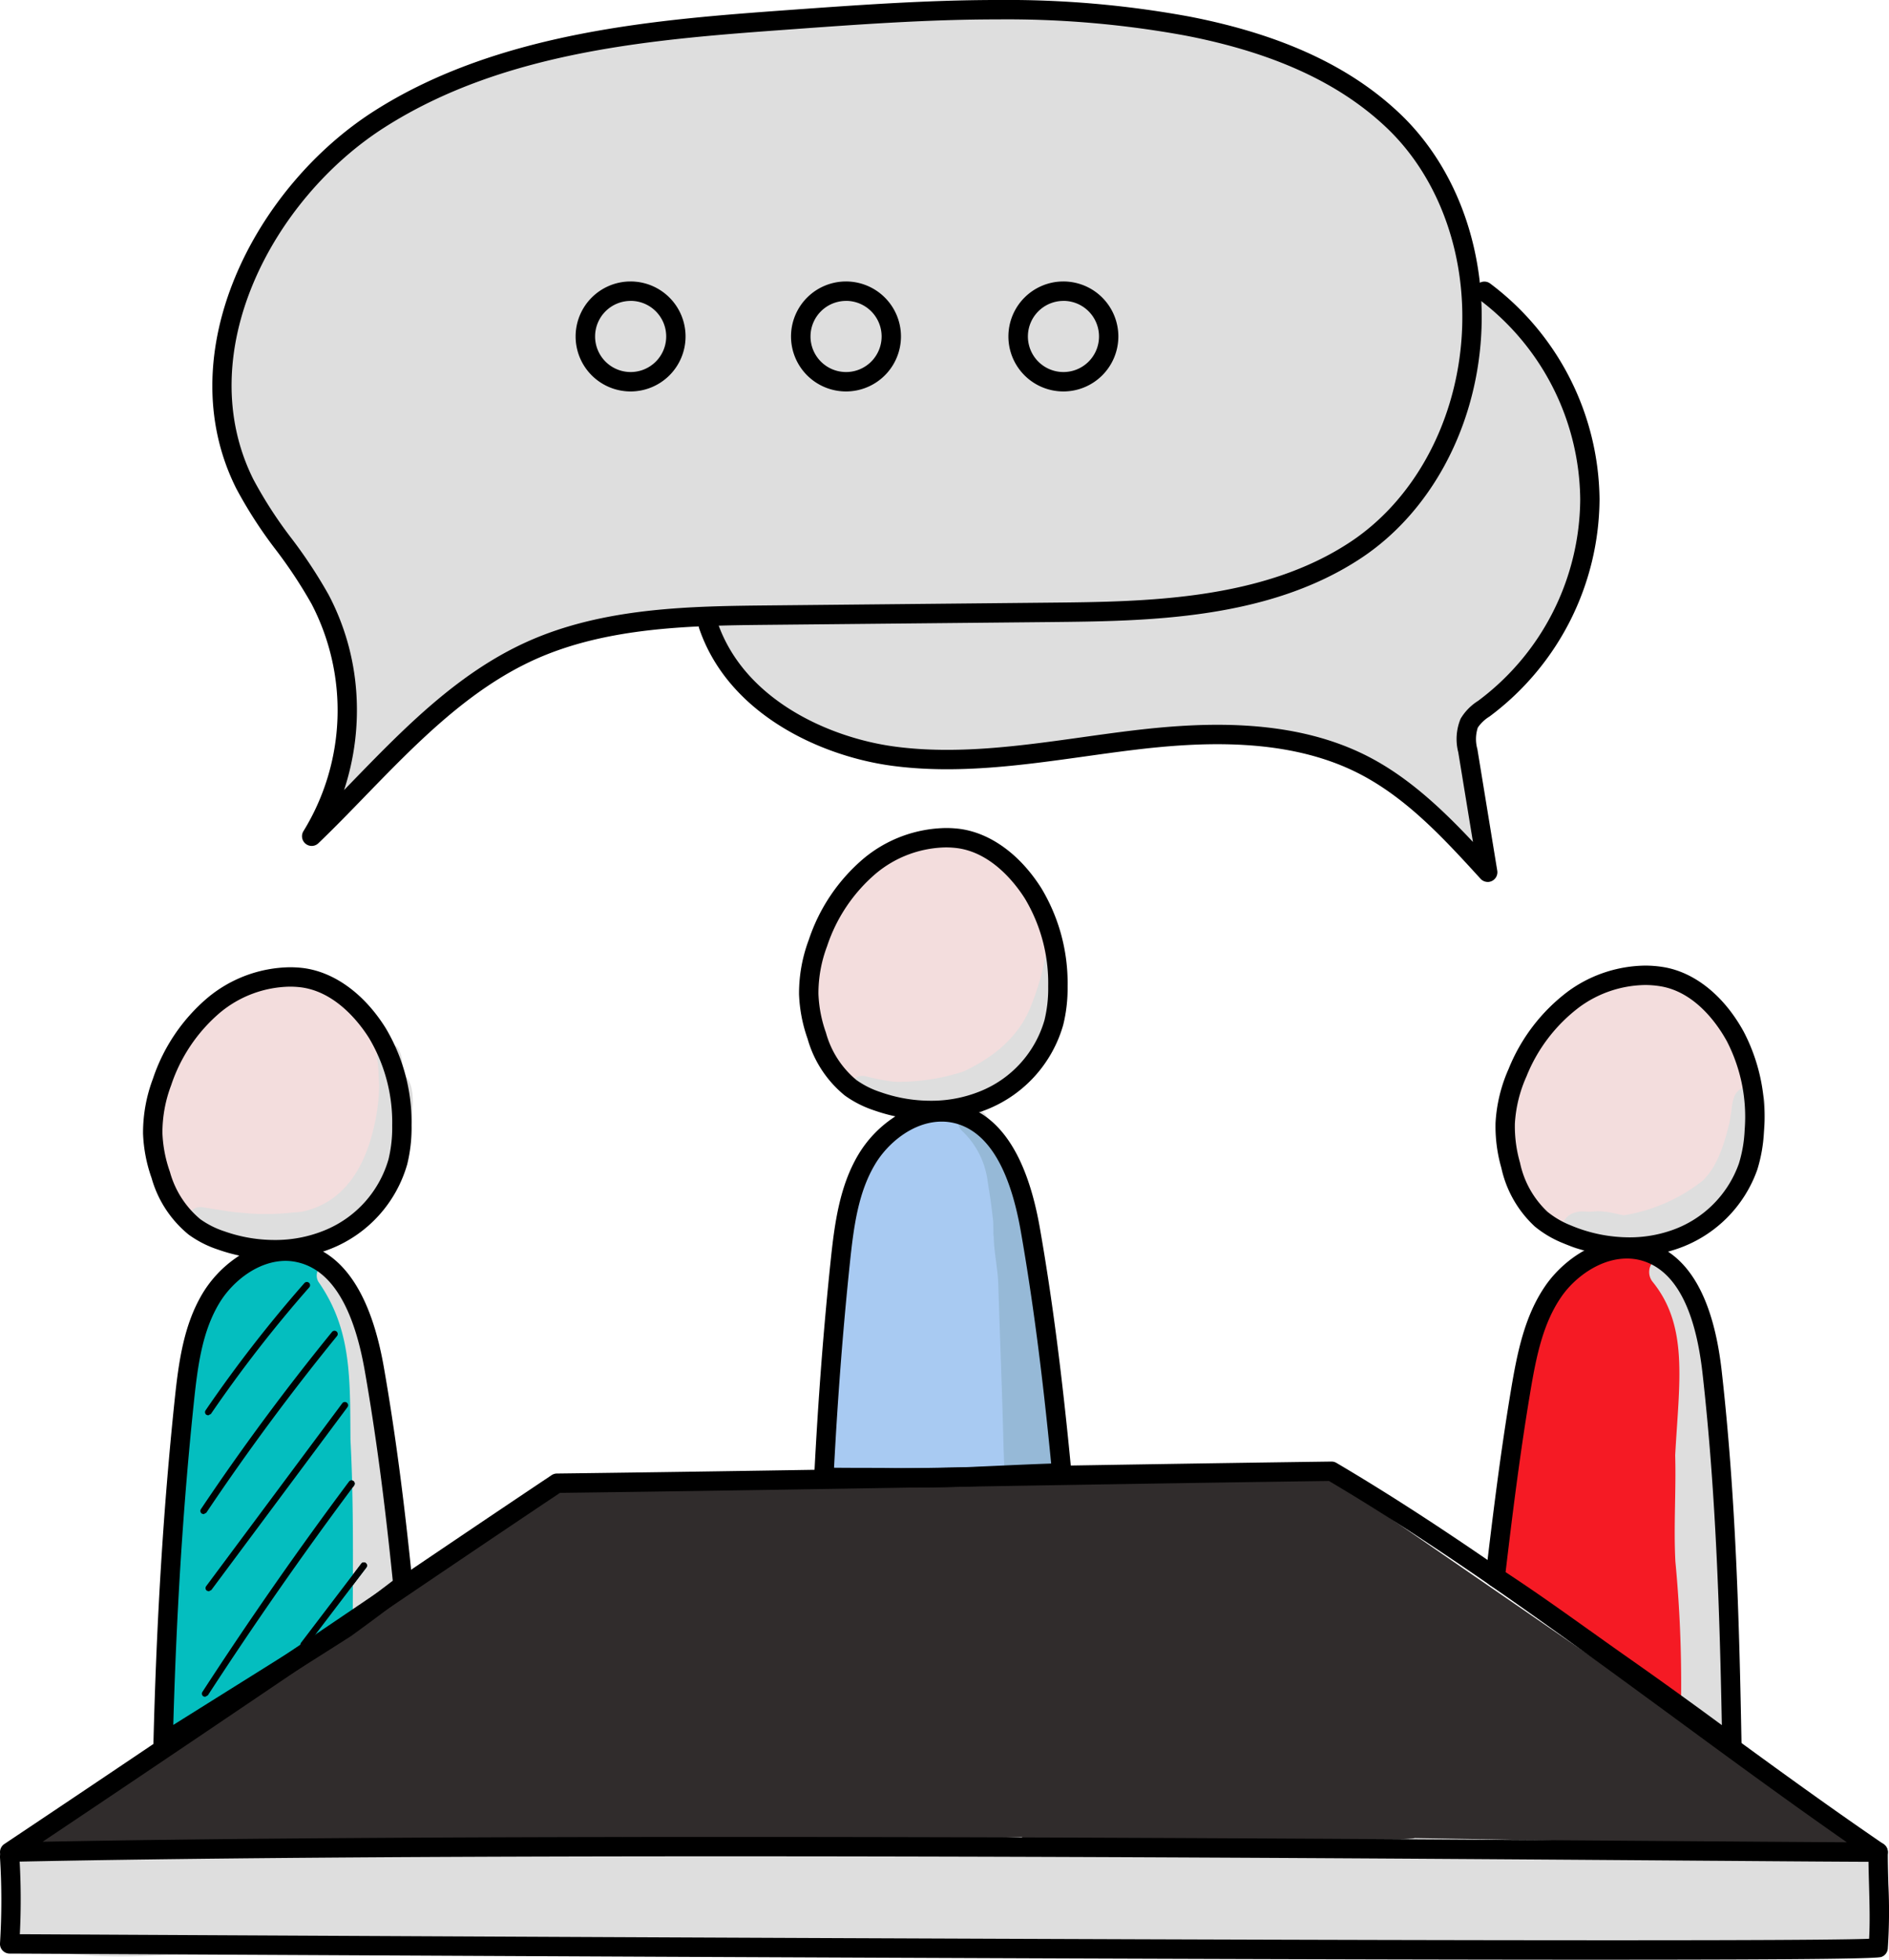 <svg xmlns="http://www.w3.org/2000/svg" width="189" height="196" viewBox="0 0 189 196">
  <g id="编组_16" data-name="编组 16" transform="translate(0 0)">
    <path id="Fill_486" data-name="Fill 486" d="M.161,36.584Q23.93,20.506,47.7,4.425a24.628,24.628,0,0,1,6.978-3.7A24.617,24.617,0,0,1,61.253.122L131.75,0l53.7,36.949.336,9.981L0,46.121l.161-9.538" transform="translate(1.541 147.851)" fill="#302c2c"/>
    <path id="Fill_487" data-name="Fill 487" d="M23.654,48.611S-.018,32.211,0,31.682A122.28,122.28,0,0,1,3,12.063c.931-3.65,2.256-7.411,5.088-9.889s7.578-3.115,10.231-.445c1.629,1.638,2.123,4.062,2.5,6.344a220.835,220.835,0,0,1,2.834,40.538" transform="translate(149.652 124.813)" fill="#f51a24"/>
    <path id="Fill_488" data-name="Fill 488" d="M.495,19.176A16.065,16.065,0,0,1,3.759,4.924,13.792,13.792,0,0,1,12.843.042a10.948,10.948,0,0,1,9.4,3.833c2.094,2.618,2.707,6.154,2.554,9.5-.195,4.3-1.758,8.829-5.312,11.245A12.429,12.429,0,0,1,13.1,26.582a14.144,14.144,0,0,1-5.5-.761c-3.21-1.163-6.309-3.615-7.1-6.646" transform="translate(150.767 98.145)" fill="#f3dddd"/>
    <path id="Fill_489" data-name="Fill 489" d="M.5,20.189A17.583,17.583,0,0,1,3.761,5.183,13.6,13.6,0,0,1,12.844.045a10.685,10.685,0,0,1,9.4,4.036c2.093,2.755,2.706,6.479,2.554,10.005-.195,4.525-1.76,9.3-5.312,11.838A11.985,11.985,0,0,1,13.1,27.985a13.442,13.442,0,0,1-5.5-.8c-3.212-1.224-6.31-3.806-7.1-7" transform="translate(80.443 83.439)" fill="#f3dddd"/>
    <path id="Fill_490" data-name="Fill 490" d="M.483,19.467A16.806,16.806,0,0,1,3.668,5,13.3,13.3,0,0,1,12.527.043,10.472,10.472,0,0,1,21.7,3.934c2.042,2.656,2.64,6.246,2.491,9.647C24,17.943,22.474,22.546,19.008,25a11.788,11.788,0,0,1-6.229,1.987,13.288,13.288,0,0,1-5.367-.772c-3.132-1.18-6.154-3.669-6.929-6.745" transform="translate(15.397 98.445)" fill="#f3dddd"/>
    <path id="Fill_491" data-name="Fill 491" d="M0,48.9Q.5,33.163,1.424,17.44c.21-3.562.453-7.2,1.831-10.487S7.379.733,10.885.112a6.235,6.235,0,0,1,2.9.125c2.849.869,4.336,3.947,5.322,6.761a76.538,76.538,0,0,1,4.3,25.953q-4.61,3.426-9.289,6.757A155.692,155.692,0,0,1,0,48.9" transform="translate(16.657 125.528)" fill="#04bebf"/>
    <path id="Fill_492" data-name="Fill 492" d="M11.525,11.359A47.831,47.831,0,0,1,.837,10.213L.782,10.2C.741,9.42.666,8.626.594,7.859.538,7.264.48,6.653.44,6.065Q.387,5.3.336,4.536C.237,3.048.133,1.51,0,0A1.105,1.105,0,0,0,.8.3C.817.3.841.3.863.3L.926.3.995.3.835,9.655l67.172.292c-4.731.2-9.535.561-14.181.908l-.155.012-.519-.014h-.006c-.865-.023-1.76-.047-2.638-.08-1.316-.05-2.7-.073-4.363-.073-1.227,0-2.473.013-3.678.026l-.223,0c-1.4.015-2.662.028-3.953.028h-.06c-2.058,0-4.143-.013-6.16-.025h-.006c-1.938-.012-3.942-.024-5.913-.025h-.041c-2.535,0-5.1.171-7.586.336-1.44.1-2.929.195-4.4.26C13.279,11.339,12.4,11.359,11.525,11.359ZM130.271,11.2c-5.087,0-10.256-.17-15.256-.335-2.551-.084-5.189-.171-7.788-.234-1.864-.028-3.759-.041-5.591-.053-3.746-.025-7.619-.052-11.427-.209-1.752-.059-3.531-.163-5.252-.263l-1.528-.088,103.191.449-.33-9.808h.137l.139,0a4.492,4.492,0,0,1,1.158,1.168,6.327,6.327,0,0,0-.258,2.038c-.006.389-.017.783-.027,1.163-.024.853-.049,1.736-.013,2.605a27.668,27.668,0,0,0,.273,2.807,3.75,3.75,0,0,1-2,.6c-.033,0-.067,0-.1,0-4.3-.269-8.841-.4-13.9-.4-5.562,0-11.056.162-15.221.3-8.6.045-15.241.111-21.533.212C133.411,11.18,131.837,11.2,130.271,11.2Z" transform="translate(0.706 184.317)" fill="#dedede"/>
    <path id="Fill_493" data-name="Fill 493" d="M185.786,11.047,82.6,10.6c-2.089-.117-4.178-.218-6.271-.228q-.841-.01-1.681-.009c-2.493,0-4.983.064-7.471.169L0,10.238.159.88C2.763.768,5.368.741,7.973.655,10.653.567,13.327.424,16.007.4q2.275-.019,4.55-.017l2.8,0,2.843,0c1.958,0,3.919-.005,5.878-.029C41.632.248,51.178.118,60.728.047c3.392.015,6.786.037,10.178.1C74.6.324,78.3.391,82,.391,88.231.391,94.465.2,100.7,0a.884.884,0,0,0,.757.376h0q9.6-.038,19.2-.083l1.894,0h2.043l2.1,0q1.772,0,3.543-.011,2.4-.019,4.8-.047l.617,0,.765,0,.772,0c.893,0,1.784-.017,2.662-.1L140.014.1c11,.175,22,.471,33.009.471q2.455,0,4.908-.02l.24.1a16.422,16.422,0,0,0,4.594.573q.807.013,1.616.013.538,0,1.074-.005l.331,9.809" transform="translate(1.541 183.734)" fill="#dedede"/>
    <path id="Fill_494" data-name="Fill 494" d="M.323,13.344l-.182-.056a.321.321,0,0,1-.084-.45A132.728,132.728,0,0,1,9.945.11a.323.323,0,1,1,.484.428A132.514,132.514,0,0,0,.589,13.2l-.266.141" transform="translate(20.513 128.217)"/>
    <path id="Fill_495" data-name="Fill 495" d="M.323,18.342l-.181-.056a.324.324,0,0,1-.088-.448C4.133,11.754,8.545,5.794,13.168.119a.323.323,0,1,1,.5.409C9.058,6.187,4.657,12.133.591,18.2l-.268.144" transform="translate(20.049 133.099)"/>
    <path id="Fill_496" data-name="Fill 496" d="M.323,18.936l-.192-.064a.322.322,0,0,1-.066-.452L13.678.131A.323.323,0,1,1,14.2.517L.581,18.806l-.258.13" transform="translate(20.564 140.222)"/>
    <path id="Fill_497" data-name="Fill 497" d="M.323,21.649.146,21.6a.324.324,0,0,1-.094-.447C4.688,14.016,9.618,6.944,14.709.129a.324.324,0,1,1,.517.389C10.142,7.32,5.22,14.381.594,21.5l-.271.146" transform="translate(20.201 148.063)"/>
    <path id="Fill_498" data-name="Fill 498" d="M.323,8.548l-.2-.066a.323.323,0,0,1-.06-.452L6.082.128A.323.323,0,1,1,6.594.52L.579,8.421l-.256.127" transform="translate(30.063 156.26)"/>
    <path id="Fill_499" data-name="Fill 499" d="M1.586,19.074l-.175-.045c-.167-.043-.333-.086-.5-.127A1.228,1.228,0,0,1,0,17.912a12.9,12.9,0,0,0,1.587,1.16Zm14.24-.184v0c2.935-2.208,4.742-6.309,4.956-11.251A16.765,16.765,0,0,0,19.553.121,1.263,1.263,0,0,1,20.093,0a1.116,1.116,0,0,1,.94.472,3.376,3.376,0,0,1,.425,1.658c.017.2.034.4.062.593,0,.072.011.209.026.377,1.044.582,1.032,2.738.879,3.8-.09,2.021-1.176,6.809-3.389,9.249A14.613,14.613,0,0,1,15.825,18.89Z" transform="translate(18.804 104.39)" fill="#dedede"/>
    <path id="Fill_500" data-name="Fill 500" d="M6.864,20.3c-.24,0-.481,0-.722-.011a16.029,16.029,0,0,1-3.688-.9.823.823,0,0,1-.491-.345l-.341-.089A12.846,12.846,0,0,1,.03,17.791a1.273,1.273,0,0,1,.6-1.4,1.3,1.3,0,0,1,.662-.178,1.32,1.32,0,0,1,.345.046c.98.143,1.958.315,2.942.452.366.031,1.837.171,2.2.18.4.011.744.017,1.055.017,1.516,0,2.172-.117,3.468-.21,3.208-.595,6.034-3,7.285-8.283A19.067,19.067,0,0,0,19.16,4c-.046-.732-.057-1.469-.132-2.2-.158-.645-.184-1.395.482-1.763.024-.014.048-.027.074-.039A16.771,16.771,0,0,1,20.81,7.516c-.186,4.275-1.654,8.78-4.974,11.265A9.211,9.211,0,0,1,11.01,20.25c-.117,0-.235,0-.353-.008h-.131c-.421.041-.843.059-1.265.059q-.446,0-.893-.027c-.5.015-1,.029-1.5.029" transform="translate(18.775 104.511)" fill="#dedede"/>
    <path id="Fill_501" data-name="Fill 501" d="M5.688,13.1Q4.826,9.617,3.636,6.223C2.866,4.025,1.791,1.668,0,.326A1.214,1.214,0,0,1,.812,0a1.155,1.155,0,0,1,.336.051c.875.282,1.1,1.334,1.6,2.022.209.383.4.776.587,1.172.676.583.814,1.715,1.128,2.535.478,2.181.882,4.745,1.229,7.322" transform="translate(32.128 126.303)" fill="#dedede"/>
    <path id="Fill_502" data-name="Fill 502" d="M0,3.8c0-.108,0-.218,0-.326Q2.352,1.764,4.685.031L4.731,0l.027.22c-1.055.8-2.1,1.623-3.156,2.4Q.8,3.211,0,3.8" transform="translate(35.287 158.515)" fill="#dedede"/>
    <path id="Fill_503" data-name="Fill 503" d="M3.607,35.358q.008-1.718.017-3.434l1.35-1.773a.323.323,0,0,0-.061-.454.315.315,0,0,0-.195-.066.321.321,0,0,0-.257.127l-.833,1.1c.009-2.888,0-5.773-.066-8.659.06-.082.121-.163.182-.243A.325.325,0,0,0,3.68,21.5a.319.319,0,0,0-.137-.059q-.055-2.037-.161-4.073c-.048-6.19.125-11.02-3.205-15.794A1.237,1.237,0,0,1,.445,0C2.237,1.341,3.311,3.7,4.081,5.9q1.188,3.39,2.052,6.879c.629,4.661,1.072,9.366,1.425,11.929.228,2.478.5,4.873.776,7.178l-.045.033q-2.332,1.733-4.683,3.442" transform="translate(31.683 126.629)" fill="#dedede"/>
    <path id="Fill_504" data-name="Fill 504" d="M.523,1.015Q.513.636.5.259A.319.319,0,0,1,.64.318.325.325,0,0,1,.7.771C.644.852.583.933.523,1.015" transform="translate(34.723 147.809)"/>
    <path id="Fill_505" data-name="Fill 505" d="M0,2.293q0-.535.005-1.07L.838.127A.321.321,0,0,1,1.095,0a.315.315,0,0,1,.195.066A.323.323,0,0,1,1.35.52L0,2.293" transform="translate(35.306 156.26)"/>
    <path id="Fill_506" data-name="Fill 506" d="M13.16,29.21a17.042,17.042,0,0,1-5.641-.967,10.673,10.673,0,0,1-2.943-1.493A11.2,11.2,0,0,1,.857,21.087,14.943,14.943,0,0,1,0,16.632,15.279,15.279,0,0,1,.982,11.17a18.152,18.152,0,0,1,5.47-8.112A13.148,13.148,0,0,1,14.691,0a11.233,11.233,0,0,1,1.164.06c3.16.334,6.22,2.517,8.4,5.989a18.409,18.409,0,0,1,2.611,9.782,15.267,15.267,0,0,1-.433,3.87,12.91,12.91,0,0,1-7.6,8.436A15.088,15.088,0,0,1,13.16,29.21ZM14.682,1.94A11.2,11.2,0,0,0,7.675,4.562a16.254,16.254,0,0,0-4.868,7.255,13.342,13.342,0,0,0-.868,4.769,13.112,13.112,0,0,0,.751,3.881A9.387,9.387,0,0,0,5.732,25.2a8.924,8.924,0,0,0,2.425,1.217,15.092,15.092,0,0,0,5,.86A12.971,12.971,0,0,0,18.1,26.34a10.941,10.941,0,0,0,6.458-7.126,13.4,13.4,0,0,0,.37-3.38A16.48,16.48,0,0,0,22.611,7.08c-.88-1.4-3.32-4.706-6.957-5.09A9.248,9.248,0,0,0,14.682,1.94Z" transform="translate(14.312 96.741)"/>
    <path id="Fill_507" data-name="Fill 507" d="M.968,51.12a.956.956,0,0,1-.494-.138A.969.969,0,0,1,0,50.126C.314,37.7,1.009,26.48,2.125,15.827c.4-3.817.915-7.5,2.8-10.64A11.683,11.683,0,0,1,8.334,1.594,8.751,8.751,0,0,1,13.2,0,7.447,7.447,0,0,1,14.83.181c4.182.941,6.949,5.119,8.225,12.419,1.119,6.394,2.031,13.283,2.871,21.678a.974.974,0,0,1-.382.874c-.506.381-1.021.775-1.463,1.114l-.042.032c-.63.483-1.281.983-1.929,1.46-.672.5-1.354,1-2.014,1.478l-.312.228c-1.391.887-3.226,2.055-5.084,3.221-1.731,1.089-3.495,2.191-5.2,3.258l-1.158.724C6.448,47.852,4.2,49.256,1.931,50.682l-.176.131-.305.179A.968.968,0,0,1,.968,51.12ZM13.237,1.947c-2.842,0-5.391,2.13-6.655,4.241C4.907,8.978,4.444,12.3,4.051,16.03,2.994,26.124,2.318,36.7,1.985,48.36l5.331-3.338c2.01-1.256,4.172-2.608,6.356-3.979,1.69-1.062,3.407-2.153,5.021-3.18l1.166-.856L19.87,37l1.093-.8c.663-.488,1.34-1.009,1.938-1.468l.181-.139.005,0c.281-.215.571-.438.857-.655-.826-8.139-1.715-14.81-2.8-20.993-1.13-6.455-3.4-10.109-6.741-10.86A5.32,5.32,0,0,0,13.237,1.947Z" transform="translate(15.353 124.16)"/>
    <path id="Fill_508" data-name="Fill 508" d="M4.39,16.364a17.868,17.868,0,0,1-2.651-.232A1.842,1.842,0,0,1,0,14.21a14.422,14.422,0,0,0,2.089.953,13.805,13.805,0,0,0,4.7.781c.27,0,.538-.008.806-.02a12.429,12.429,0,0,0,6.388-1.958C17.532,11.55,19.1,7.018,19.29,2.721A19.865,19.865,0,0,0,19.233,0c1.377.362,1.121,1.955,1.091,3.334-.351,4.422-2.685,8.98-6.735,11.038a19.9,19.9,0,0,1-5.474,1.689,7.656,7.656,0,0,0-.89-.051,8.578,8.578,0,0,0-2.3.324q-.269.019-.534.031" transform="translate(156.276 108.804)" fill="#dedede"/>
    <path id="Fill_509" data-name="Fill 509" d="M0,.8A8.578,8.578,0,0,1,2.3.475a7.656,7.656,0,0,1,.89.051A16.634,16.634,0,0,1,1.054.7C.7.738.351.772,0,.8" transform="translate(161.2 124.339)" fill="#dedede"/>
    <path id="Fill_510" data-name="Fill 510" d="M6.784,16.019a13.805,13.805,0,0,1-4.7-.781A14.422,14.422,0,0,1,0,14.285a1.722,1.722,0,0,1,1.235-1.717,2.173,2.173,0,0,1,.818-.131c.281,0,.567.027.848.028.112-.014.3-.032.484-.043.09-.006.181-.009.271-.009a8.019,8.019,0,0,1,1.6.213c.2.045.618.135.866.187h.1a17.051,17.051,0,0,0,7.887-3.478c1.107-1.1,1.919-2.694,2.657-5.8.079-.455.228-1.358.223-1.358s-.018.09-.057.313c.131-1.008.223-2.247,1.437-2.482.07,0,.136-.005.2-.005a2.619,2.619,0,0,1,.656.075A19.865,19.865,0,0,1,19.29,2.8c-.195,4.3-1.758,8.829-5.312,11.245A12.429,12.429,0,0,1,7.59,16c-.268.013-.537.02-.806.02" transform="translate(156.276 108.728)" fill="#dedede"/>
    <path id="Fill_511" data-name="Fill 511" d="M5.71,48.312h0l-.372-.276C4.612,47.5,3.864,46.942,3.121,46.4c-.421-.308-.851-.619-1.268-.92l0,0-.007-.005-.686-.5c.025-.291.046-.571.064-.857,1.936,1.351,3.53,2.458,4.386,3.052l.08.056c.011.271.015.547.019.814v.009q0,.13,0,.261ZM4.8,16.1C4.437,13.114,4,10.1,3.512,7.148a24.067,24.067,0,0,0-.627-2.925,24.637,24.637,0,0,1,.752,2.438A49.913,49.913,0,0,1,4.8,16.1ZM.586.42A5.9,5.9,0,0,0,0,0,1.608,1.608,0,0,1,.237.105c.128.106.242.208.35.313Z" transform="translate(166.96 125.739)" fill="#dedede"/>
    <path id="Fill_512" data-name="Fill 512" d="M7.661,47.3c-.853-.592-2.47-1.715-4.467-3.108.009-.132.018-.269.025-.409A128.964,128.964,0,0,0,2.642,30.5c-.183-3.532.081-7.074-.019-10.61C3.017,12.614,3.991,7.027.387,2.567A1.563,1.563,0,0,1,1.528,0a1.4,1.4,0,0,1,.448.075,5.833,5.833,0,0,1,.6.434A10.2,10.2,0,0,1,4.86,4.3a24.4,24.4,0,0,1,.627,2.925Q6.233,11.7,6.778,16.2q.027.562.051,1.125c.164,1.935.465,5.967.528,9.162.328,5.122-.061,14.394-.071,17.409.061.55.052.6.268,2.229A10.193,10.193,0,0,1,7.661,47.3" transform="translate(164.984 125.663)" fill="#dedede"/>
    <path id="Fill_513" data-name="Fill 513" d="M13.37,29.116A17.089,17.089,0,0,1,6.8,27.776a10.777,10.777,0,0,1-2.849-1.67A11.222,11.222,0,0,1,.588,20.225a15,15,0,0,1-.58-4.5,15.3,15.3,0,0,1,1.309-5.393A18.173,18.173,0,0,1,7.272,2.571,13.346,13.346,0,0,1,14.97,0a11.31,11.31,0,0,1,1.868.154c3.132.525,6.055,2.891,8.018,6.489a18.434,18.434,0,0,1,2.01,9.925A15.32,15.32,0,0,1,26.2,20.4a12.91,12.91,0,0,1-8.1,7.956A14.654,14.654,0,0,1,13.37,29.116Zm1.6-27.175A11.393,11.393,0,0,0,8.4,4.149a16.216,16.216,0,0,0-5.3,6.943A13.363,13.363,0,0,0,1.943,15.8a13.13,13.13,0,0,0,.515,3.919,9.368,9.368,0,0,0,2.75,4.906,8.871,8.871,0,0,0,2.345,1.363,15.145,15.145,0,0,0,5.815,1.191,12.747,12.747,0,0,0,4.11-.656A10.927,10.927,0,0,0,24.356,19.8a13.294,13.294,0,0,0,.576-3.352,16.5,16.5,0,0,0-1.776-8.879c-.794-1.453-3.029-4.9-6.637-5.5A9.413,9.413,0,0,0,14.965,1.941Z" transform="translate(149.625 96.576)"/>
    <path id="Fill_514" data-name="Fill 514" d="M24.64,51.543a.963.963,0,0,1-.578-.192c-.941-.7-2.056-1.529-3.19-2.356-2.572-1.882-5.151-3.729-7.665-5.492-1.289-.9-2.566-1.814-3.8-2.7C6.5,38.729,3.489,36.583.442,34.617a.971.971,0,0,1-.435-.93c.727-6.153,1.467-12.2,2.527-18.554C3.166,11.348,3.9,7.7,5.972,4.685,7.454,2.524,10.471,0,14.094,0a7.442,7.442,0,0,1,2.073.294c4.117,1.193,6.625,5.532,7.456,12.9,1.428,12.657,1.764,25.4,1.985,37.363a.973.973,0,0,1-.968.989ZM14.131,1.947c-2.715,0-5.252,1.927-6.561,3.838-1.847,2.689-2.507,5.969-3.124,9.668C3.407,21.673,2.668,27.688,2,33.316c2.851,1.86,5.663,3.866,8.383,5.806l.146.1c1.164.831,2.483,1.773,3.789,2.687,2.588,1.816,5.177,3.672,7.7,5.515.488.356,1,.734,1.62,1.191-.208-10.566-.545-22.873-1.936-35.21-.735-6.511-2.777-10.3-6.069-11.253A5.387,5.387,0,0,0,14.131,1.947Z" transform="translate(148.638 123.927)"/>
    <path id="Fill_515" data-name="Fill 515" d="M6.84,36.8c2.669.029,5.324.006,7.99-.111,2.717-.117,5.432-.252,8.149-.344l.617-.019q-.608-6.338-1.219-12.675c-.62-6.457-1.285-13.074-4.123-18.9A9.337,9.337,0,0,0,15.307.939c-3.081-2.073-7.535-.476-9.8,2.469S2.618,10.21,2.132,13.9Q.635,25.282,0,36.76c2.277.039,4.563.019,6.84.045" transform="translate(82.434 110.994)" fill="#a8caf2"/>
    <path id="Fill_516" data-name="Fill 516" d="M3.784,15.7A15.2,15.2,0,0,1,.97,15.077,1.313,1.313,0,0,1,0,13.817a13.987,13.987,0,0,0,3.072,1.633c.222.086.462.169.713.247Zm14.248-4.963h0A18.612,18.612,0,0,0,20.273,2.35,22.791,22.791,0,0,0,20.255.027.983.983,0,0,1,20.486,0a.844.844,0,0,1,.624.266,1.589,1.589,0,0,1,.2,1.438,4.888,4.888,0,0,0-.066.513,12.624,12.624,0,0,1-.628,3.517A15.141,15.141,0,0,1,19.081,9.07l.062-.158A6.876,6.876,0,0,1,18.032,10.735Z" transform="translate(84.971 95.174)" fill="#dedede"/>
    <path id="Fill_517" data-name="Fill 517" d="M5.8,15.794a16.408,16.408,0,0,1-2-.121q-.366-.113-.723-.25A14.09,14.09,0,0,1,0,13.79a1.278,1.278,0,0,1,.648-1.2,1.344,1.344,0,0,1,1.037-.136,21.63,21.63,0,0,0,2.791.536c.163.005.325.008.49.008a20.841,20.841,0,0,0,6.445-1.028c3.626-1.689,5.854-3.983,6.877-6.842A23.557,23.557,0,0,0,19.533.894.909.909,0,0,1,20.256,0a22.5,22.5,0,0,1,.018,2.324,18.525,18.525,0,0,1-2.249,8.394,16.158,16.158,0,0,1-2.99,2.61A19.087,19.087,0,0,1,5.8,15.794" transform="translate(84.97 95.201)" fill="#dedede"/>
    <path id="Fill_518" data-name="Fill 518" d="M9.121,28.968l-.064-.66-.006-.061q-.207-2.154-.414-4.307c-.586-6.093-1.25-13-4.124-18.9A9.445,9.445,0,0,0,1.568,1.224,5.408,5.408,0,0,0,0,.5,1.426,1.426,0,0,1,.216.283C.546.2.848.1,1.142,0A2.175,2.175,0,0,1,2.606,1.037a6.411,6.411,0,0,0,.448.512,15.113,15.113,0,0,1,2.84,4.273A15.467,15.467,0,0,1,7.247,10.8C8,13.5,8.259,16.918,8.733,23.129l.022.287c.143,1.78.267,3.648.367,5.553Z" transform="translate(96.173 110.709)" fill="#dedede"/>
    <path id="Fill_519" data-name="Fill 519" d="M.173.78a1.261,1.261,0,0,1,.8-.285h.05L1.1.5C.793.6.486.7.173.78" transform="translate(96.216 110.213)" fill="#dedede"/>
    <path id="Fill_520" data-name="Fill 520" d="M4.669,36.331c-.032-.88-.067-1.761-.1-2.642-.13-5.489-.361-10.976-.53-16.462-.053-1.662-.474-3.35-.455-4.992l-.034.25c-.01-.522.005-1.045-.024-1.567-.267-2.359-.313-2.4-.566-4.1A8.374,8.374,0,0,0,.4,1.882,1.392,1.392,0,0,1,.331,0,5.391,5.391,0,0,1,1.9.722,9.337,9.337,0,0,1,4.845,4.534c2.838,5.831,3.5,12.447,4.123,18.9l.488,5.074q.2,3.806.282,7.615l-.168.005c-1.634.055-3.269.126-4.9.2" transform="translate(95.842 111.211)" fill="#96b9d7"/>
    <path id="Fill_521" data-name="Fill 521" d="M13.162,29.21a17.033,17.033,0,0,1-5.643-.967,10.787,10.787,0,0,1-2.942-1.492A11.235,11.235,0,0,1,.858,21.087,15.022,15.022,0,0,1,0,16.632a15.25,15.25,0,0,1,.98-5.462A18.155,18.155,0,0,1,6.455,3.057,13.148,13.148,0,0,1,14.7,0a11.237,11.237,0,0,1,1.162.06c3.158.335,6.218,2.518,8.4,5.989a18.414,18.414,0,0,1,2.609,9.783A15.281,15.281,0,0,1,26.43,19.7a12.91,12.91,0,0,1-7.6,8.436A15.1,15.1,0,0,1,13.162,29.21ZM14.683,1.939A11.2,11.2,0,0,0,7.676,4.563a16.238,16.238,0,0,0-4.868,7.254,13.329,13.329,0,0,0-.867,4.77,13.038,13.038,0,0,0,.751,3.881A9.38,9.38,0,0,0,5.734,25.2a8.9,8.9,0,0,0,2.425,1.216,15.091,15.091,0,0,0,5,.861A12.964,12.964,0,0,0,18.1,26.34a10.936,10.936,0,0,0,6.458-7.126,13.393,13.393,0,0,0,.371-3.379A16.492,16.492,0,0,0,22.613,7.08c-.88-1.4-3.321-4.706-6.959-5.089A9.21,9.21,0,0,0,14.683,1.939Z" transform="translate(79.946 82.815)"/>
    <path id="Fill_522" data-name="Fill 522" d="M9.834,38.544c-.632,0-1.3,0-2.031-.01-1-.012-2-.014-2.931-.015l-.49,0c-1.124,0-2.286-.009-3.429-.028A.972.972,0,0,1,0,37.471c.391-7.7.932-14.777,1.653-21.646.4-3.816.913-7.5,2.8-10.637A11.658,11.658,0,0,1,7.863,1.593,8.756,8.756,0,0,1,12.731,0a7.432,7.432,0,0,1,1.628.181C18.539,1.12,21.307,5.3,22.583,12.6c1.239,7.073,2.241,14.824,3.152,24.393a.972.972,0,0,1-.239.733.959.959,0,0,1-.7.328l-.816.025c-1.909.064-3.845.151-5.716.235l-.229.01-2.192.1C13.967,38.5,12,38.544,9.834,38.544Zm2.925-36.6c-2.838,0-5.385,2.131-6.65,4.242-1.678,2.8-2.138,6.112-2.53,9.842-.685,6.527-1.206,13.244-1.592,20.534.962.01,1.942.013,2.89.015s1.95,0,2.948.015c.678.007,1.348.011,1.992.011,2.134,0,4.078-.039,5.945-.12l2.189-.1.458-.021h.007c1.734-.078,3.528-.159,5.294-.219-.878-9.029-1.842-16.405-3.034-23.212-1.129-6.455-3.4-10.108-6.74-10.859A5.34,5.34,0,0,0,12.76,1.944Z" transform="translate(81.461 110.235)"/>
    <path id="Fill_523" data-name="Fill 523" d="M187.914,40.034c-2.146,0-7.841-.041-15.724-.1h-.017l-.765-.006h-.147c-21.214-.156-60.695-.447-98.644-.447-30.38,0-54.478.186-71.627.552H.968a.962.962,0,0,1-.923-.679.976.976,0,0,1,.385-1.1C13.06,29.819,24,22.415,33.649,15.882l.821-.555c7.362-4.982,14.315-9.687,20.719-13.966a.96.96,0,0,1,.525-.163c13.774-.171,27.744-.4,41.254-.63C107.522.391,120.655.17,133.208,0h.025a.972.972,0,0,1,.478.134c11.8,6.954,23.662,15.651,35.13,24.063l0,0c6.782,4.974,13.187,9.672,19.613,14.061a.97.97,0,0,1-.545,1.772ZM72.672,37.543c37.934,0,77.385.289,98.58.444h.2c5.746.043,10.284.076,13.33.092-5.72-3.981-11.755-8.409-17.079-12.316-11.355-8.328-23.1-16.939-34.738-23.82-12.148.165-24.255.367-35.962.562l-.967.016c-13.158.219-26.764.445-40.01.611-6.431,4.3-13.413,9.024-20.8,14.026l-.483.327C26.346,23.168,15.9,30.238,4.263,38.026,21.131,37.7,44.147,37.543,72.672,37.543Z" transform="translate(0.001 146.178)"/>
    <path id="Fill_524" data-name="Fill 524" d="M160.045,11.729c-24.133,0-68.113-.143-147.306-.552-6.94-.036-11.226-.059-11.77-.059A.969.969,0,0,1,0,10.1,69.588,69.588,0,0,0,0,1.506a.969.969,0,1,1,1.933-.138,68.43,68.43,0,0,1,.05,7.814c1.729.008,5.479.027,10.764.055,108.447.559,167.007.694,174.263.4.094-1.618.042-3.544-.01-5.417-.033-1.172-.062-2.279-.055-3.26A.968.968,0,0,1,187.915,0h.006a.969.969,0,0,1,.962.977c-.008.948.023,2.038.053,3.192a55.664,55.664,0,0,1-.058,6.465.968.968,0,0,1-.65.823c-.428.148-5.672.271-28.184.271" transform="translate(0 184.271)"/>
    <path id="Fill_525" data-name="Fill 525" d="M10.092,81.479a22.538,22.538,0,0,0,1.256-20.408C9.46,56.828,6.3,53.3,3.77,49.412S-.733,40.86.265,35.939A43.4,43.4,0,0,1,3.227,25.846C7.019,17.446,14.516,11.109,22.9,7.3s17.628-5.293,26.9-6.133C58.518.53,67.261.1,76.008.013c10.561-.106,21.416.354,31.125,4.455A32.283,32.283,0,0,1,119.6,13.53a25.161,25.161,0,0,1,5.851,14.163,15.787,15.787,0,0,1,5.18,4.172A26.162,26.162,0,0,1,125.776,70.3a2.758,2.758,0,0,0-1.092,1.11,2.614,2.614,0,0,0-.037,1.352c.6,4.028,1.2,8.055,1.485,12.149-2.282-1.52-4.206-3.515-6.336-5.242A33.388,33.388,0,0,0,98.6,72.287c-6.144.122-12.221,1.234-18.337,1.831s-12.417.657-18.258-1.255-11.2-6.071-13.588-11.782c-7.377-1.173-14.962,1.289-21.281,5.276S15.558,75.774,10.092,81.479" transform="translate(22.067 1.12)" fill="#dedede"/>
    <path id="Fill_526" data-name="Fill 526" d="M114.963,50.632v0c-.124-1.274-.282-2.634-.483-4.159a7.057,7.057,0,0,1,.43,1.957c.045.1.1.221.157.344a1.505,1.505,0,0,1-.1,1.858ZM1.944,47.37a2.117,2.117,0,0,1-.585-.085c4.171-4.3,9.1-9.2,14.814-12.8,4.025-2.541,10.331-5.57,17.514-5.57a24.253,24.253,0,0,1,3.159.205c-.746.075-1.506.11-2.241.143s-1.487.068-2.229.142a43.286,43.286,0,0,0-4.384.658,42.833,42.833,0,0,0-8.333,2.713,29.477,29.477,0,0,0-7.249,4.639C9.955,39.446,7.982,41.208,6.2,42.961a41.2,41.2,0,0,0-3.847,4.366A1.981,1.981,0,0,1,1.944,47.37ZM.523,46.837h0A2.17,2.17,0,0,1,0,46.19l.089-.433,0-.02c.035-.17.069-.337.1-.5q.145-.7.294-1.4l.056-.265L1,42.955l.006-.008c.319-.43.65-.875.967-1.317A22.294,22.294,0,0,1,.523,46.836ZM113.7,41.044h0c0-.032-.009-.063-.014-.094l-.009-.062a2.644,2.644,0,0,1,.037-1.352,2.679,2.679,0,0,1,1.064-1.089l.028-.02.223-.159c-.12.122-.2.2-.26.258a1.237,1.237,0,0,0-.287.372c-.059.1-.149.247-.291.472-.077.144-.138.269-.178.353a1.772,1.772,0,0,0-.1.356c-.019.089-.04.182-.061.278C113.8,40.578,113.753,40.8,113.7,41.044ZM41.813,35.5c-.478-.394-.929-.8-1.339-1.2a22.82,22.82,0,0,1-1.751-2.111c-.149-.206-.319-.439-.609-.81a1.723,1.723,0,0,0,.158-.477,19.477,19.477,0,0,0,3.542,4.6Zm83.845-14.6h0c.032-.2.061-.408.084-.609A26.678,26.678,0,0,0,120.089.511.953.953,0,0,1,120.632,0c.324.66.617,1.253.927,1.834A10.851,10.851,0,0,0,123.845,4.9a36.9,36.9,0,0,1,2.31,9.725A25.184,25.184,0,0,1,125.657,20.9Z" transform="translate(33.034 32.991)" fill="#dedede"/>
    <path id="Fill_527" data-name="Fill 527" d="M113.164,50.706a1.63,1.63,0,0,1-.207-.013l-.043-.043c-1-1.048-1.986-2.117-2.987-3.168a28.242,28.242,0,0,0-5.123-4.387l.106-.242a23.475,23.475,0,0,1-2.364-1.167c-1.6-.855-.882-.19-2.191-1.112.186.132.325.247.281.247a1.319,1.319,0,0,1-.313-.148l-.015-.006c-3.838-1.317-3.671-.971-6.453-1.211q-.774-.011-1.55-.01c-3.821,0-7.648.187-11.451.508-3.4.618-6.866.741-10.292,1.183-4.821.3-2.656.753-9.153.753h-.15a38.355,38.355,0,0,1-10.77-1.606A34.856,34.856,0,0,1,41.309,35a19.5,19.5,0,0,1-3.56-4.613A1.4,1.4,0,0,0,36.525,28.6c-.05,0-.1,0-.155.008l-.046.005a24.127,24.127,0,0,0-3.16-.205c-6.149,0-12.268,2.259-17.514,5.569C10.193,37.417,5.527,41.934.837,46.775A2.3,2.3,0,0,1,0,46.326,22.324,22.324,0,0,0,1.453,41.12c.579-.8,1.139-1.611,1.652-2.459l-.086.2a11.785,11.785,0,0,1,1.205-1.82c.16-.247.231-.334.25-.334s-.005.06-.038.14c.739-1.437,2.2-2.378,3.435-3.377a54.123,54.123,0,0,1,6.142-3.842A46.618,46.618,0,0,1,24.822,25.8a57.384,57.384,0,0,1,10.6-1.269q.589-.013,1.179-.013c1.441,0,2.88.054,4.318.107s2.882.107,4.325.107c.211,0,.423,0,.634,0,5.227-.039,10.449-.134,15.651-.666,3.765-.185,7.533-.283,11.278-.764,2.243-.288,6.567-.741,7-.741h.113c1.77,0,3.514-.213,5.276-.348a32.158,32.158,0,0,0,16.222-5.685,22.348,22.348,0,0,0,5.229-4.717l.137-.124a40.288,40.288,0,0,0,3-3.656,19.88,19.88,0,0,0,2.867-4.541c.184-.4.37-.806.548-1.218l.209.271c.266.255.172,1.144.155,1.144a1.977,1.977,0,0,1,.023-.31,14.329,14.329,0,0,1-.367,1.852c-.572,2.008-1.074,4.05-1.841,5.991A24.95,24.95,0,0,1,97.325,24.769,50.883,50.883,0,0,1,80.2,28.242c-7.653.651-15.328.883-22.988,1.42-2.7.153-5.4.19-8.1.19-1.324,0-2.647-.009-3.969-.018s-2.633-.018-3.949-.018H40.94a9.825,9.825,0,0,0,2.8,2.161,28.294,28.294,0,0,0,9.529,4.41c.312.07.627.122.941.175.506.059,1.013.1,1.521.135,2.426.045,4.854.3,7.28.3.52,0,1.04-.011,1.56-.039,1.6-.478,9-.592,12.936-.907A96.567,96.567,0,0,1,90.282,34.8a36.237,36.237,0,0,1,3.888.2,35.354,35.354,0,0,1,6.2,1.282c.439.118.823.227,1.184.335a2.1,2.1,0,0,1,.236-.013c.716,0,1.466.33,2.174.4.145.031.389.07.584.1.577.041,1.024.061,1.4.061a10.9,10.9,0,0,0,2.9-.468,7.46,7.46,0,0,0,2.468-1.015,9.658,9.658,0,0,1,.849-.976,2.05,2.05,0,0,1,.591-.4,65.281,65.281,0,0,0,6.386-8.529,28.309,28.309,0,0,0,2.651-9.427,20.012,20.012,0,0,0-.183-8.111c-.412-1.93-.979-3.819-1.54-5.71-.14-.741-.79-1.824-.5-2.53a26.534,26.534,0,0,1,5.652,19.777c-.027.219-.057.437-.092.655-.076.375-.161.748-.253,1.118-.126.526-1.116,2.865-1.124,2.865s0-.008.008-.022l-.081.187a31.088,31.088,0,0,1-4.578,8.032c-1.161,1.29-2.478,2.419-3.69,3.656a1.906,1.906,0,0,1-.556,1.132c-.14.149-.252.264-.342.355-.074.054-.149.107-.224.159a2.758,2.758,0,0,0-1.092,1.11,2.614,2.614,0,0,0-.037,1.352c.008.055.017.108.024.162a6.077,6.077,0,0,0-.09,2.689,13.06,13.06,0,0,0,.867,2.731c.182,1.382.347,2.769.483,4.162a1.668,1.668,0,0,1-1.277.585" transform="translate(33.557 33.501)" fill="#dedede"/>
    <path id="Fill_528" data-name="Fill 528" d="M9.941,84.607A.97.97,0,0,1,9.12,83.12a23.053,23.053,0,0,0,.809-22.713A46.951,46.951,0,0,0,6.361,55l-.015-.02a44.392,44.392,0,0,1-3.958-6.131c-6.8-13.574,1.894-30.176,13.849-37.775C28.778,3.1,44.806,1.939,57.685,1,64.492.511,71.532,0,78.546,0A100.658,100.658,0,0,1,97.727,1.652c9.185,1.776,16.087,4.956,21.1,9.723,5.813,5.527,8.825,14.145,8.059,23.054s-5.2,16.888-11.869,21.338C105.673,62,93.564,62.121,83.833,62.216l-28.027.275c-7.594.075-16.2.159-23.549,3.477-6.6,2.984-11.847,8.383-16.917,13.605l0,0c-1.455,1.5-3.1,3.2-4.726,4.759A.96.96,0,0,1,9.941,84.607Zm68.6-82.666c-6.966,0-13.956.508-20.716,1C44.5,3.908,29.4,5,17.276,12.711,6.03,19.856-2.2,35.371,4.12,47.976a42.852,42.852,0,0,0,3.806,5.878l.012.016a48.544,48.544,0,0,1,3.7,5.623,24.578,24.578,0,0,1,2.755,9.614,25.511,25.511,0,0,1-1.215,9.912l.77-.794c5.2-5.353,10.569-10.888,17.514-14.026,7.72-3.485,16.541-3.572,24.324-3.649l28.027-.276c9.473-.092,21.262-.206,30.128-6.123,6.181-4.128,10.3-11.563,11.014-19.889S122.88,17.9,117.494,12.782c-4.737-4.5-11.323-7.521-20.135-9.224A98.686,98.686,0,0,0,78.542,1.941Z" transform="translate(21.246)"/>
    <path id="Fill_529" data-name="Fill 529" d="M78.948,60.057a.969.969,0,0,1-.716-.315c-3.594-3.936-7.312-8.006-12.072-10.475-7.18-3.721-15.963-3.233-22.81-2.394-1.579.194-3.16.415-4.741.636-6.3.882-12.812,1.791-19.251.931C12.3,47.5,3,43.335.053,34.712a.968.968,0,1,1,1.831-.629C4.545,41.867,13.1,45.646,19.615,46.517c6.177.827,12.557-.066,18.727-.929,1.593-.224,3.184-.446,4.772-.641,7.126-.874,16.285-1.369,23.936,2.6,4.05,2.1,7.423,5.324,10.419,8.511L76,47.094a5.309,5.309,0,0,1,.234-3.362,5.323,5.323,0,0,1,1.732-1.776l.114-.084A25.316,25.316,0,0,0,88.2,21.8,25.318,25.318,0,0,0,78.025,1.754.97.97,0,0,1,79.168.187,27.3,27.3,0,0,1,90.133,21.8,27.291,27.291,0,0,1,79.228,43.434l-.117.087a3.79,3.79,0,0,0-1.158,1.1,3.708,3.708,0,0,0-.041,2.155L79.9,58.931a.971.971,0,0,1-.533,1.029.956.956,0,0,1-.422.1" transform="translate(69.905 28.152)"/>
    <path id="Fill_530" data-name="Fill 530" d="M5.487,11a5.5,5.5,0,1,1,5.489-5.5A5.5,5.5,0,0,1,5.487,11Zm0-9.055A3.557,3.557,0,1,0,9.039,5.5,3.558,3.558,0,0,0,5.487,1.941Z" transform="translate(57.616 28.151)"/>
    <path id="Fill_531" data-name="Fill 531" d="M5.487,11a5.5,5.5,0,1,1,5.487-5.5A5.5,5.5,0,0,1,5.487,11Zm0-9.055A3.557,3.557,0,1,0,9.038,5.5,3.558,3.558,0,0,0,5.487,1.941Z" transform="translate(79.17 28.151)"/>
    <path id="Fill_532" data-name="Fill 532" d="M5.487,11a5.5,5.5,0,1,1,5.487-5.5A5.5,5.5,0,0,1,5.487,11Zm0-9.055A3.557,3.557,0,1,0,9.039,5.5,3.557,3.557,0,0,0,5.487,1.941Z" transform="translate(100.92 28.151)"/>
  </g>
</svg>
